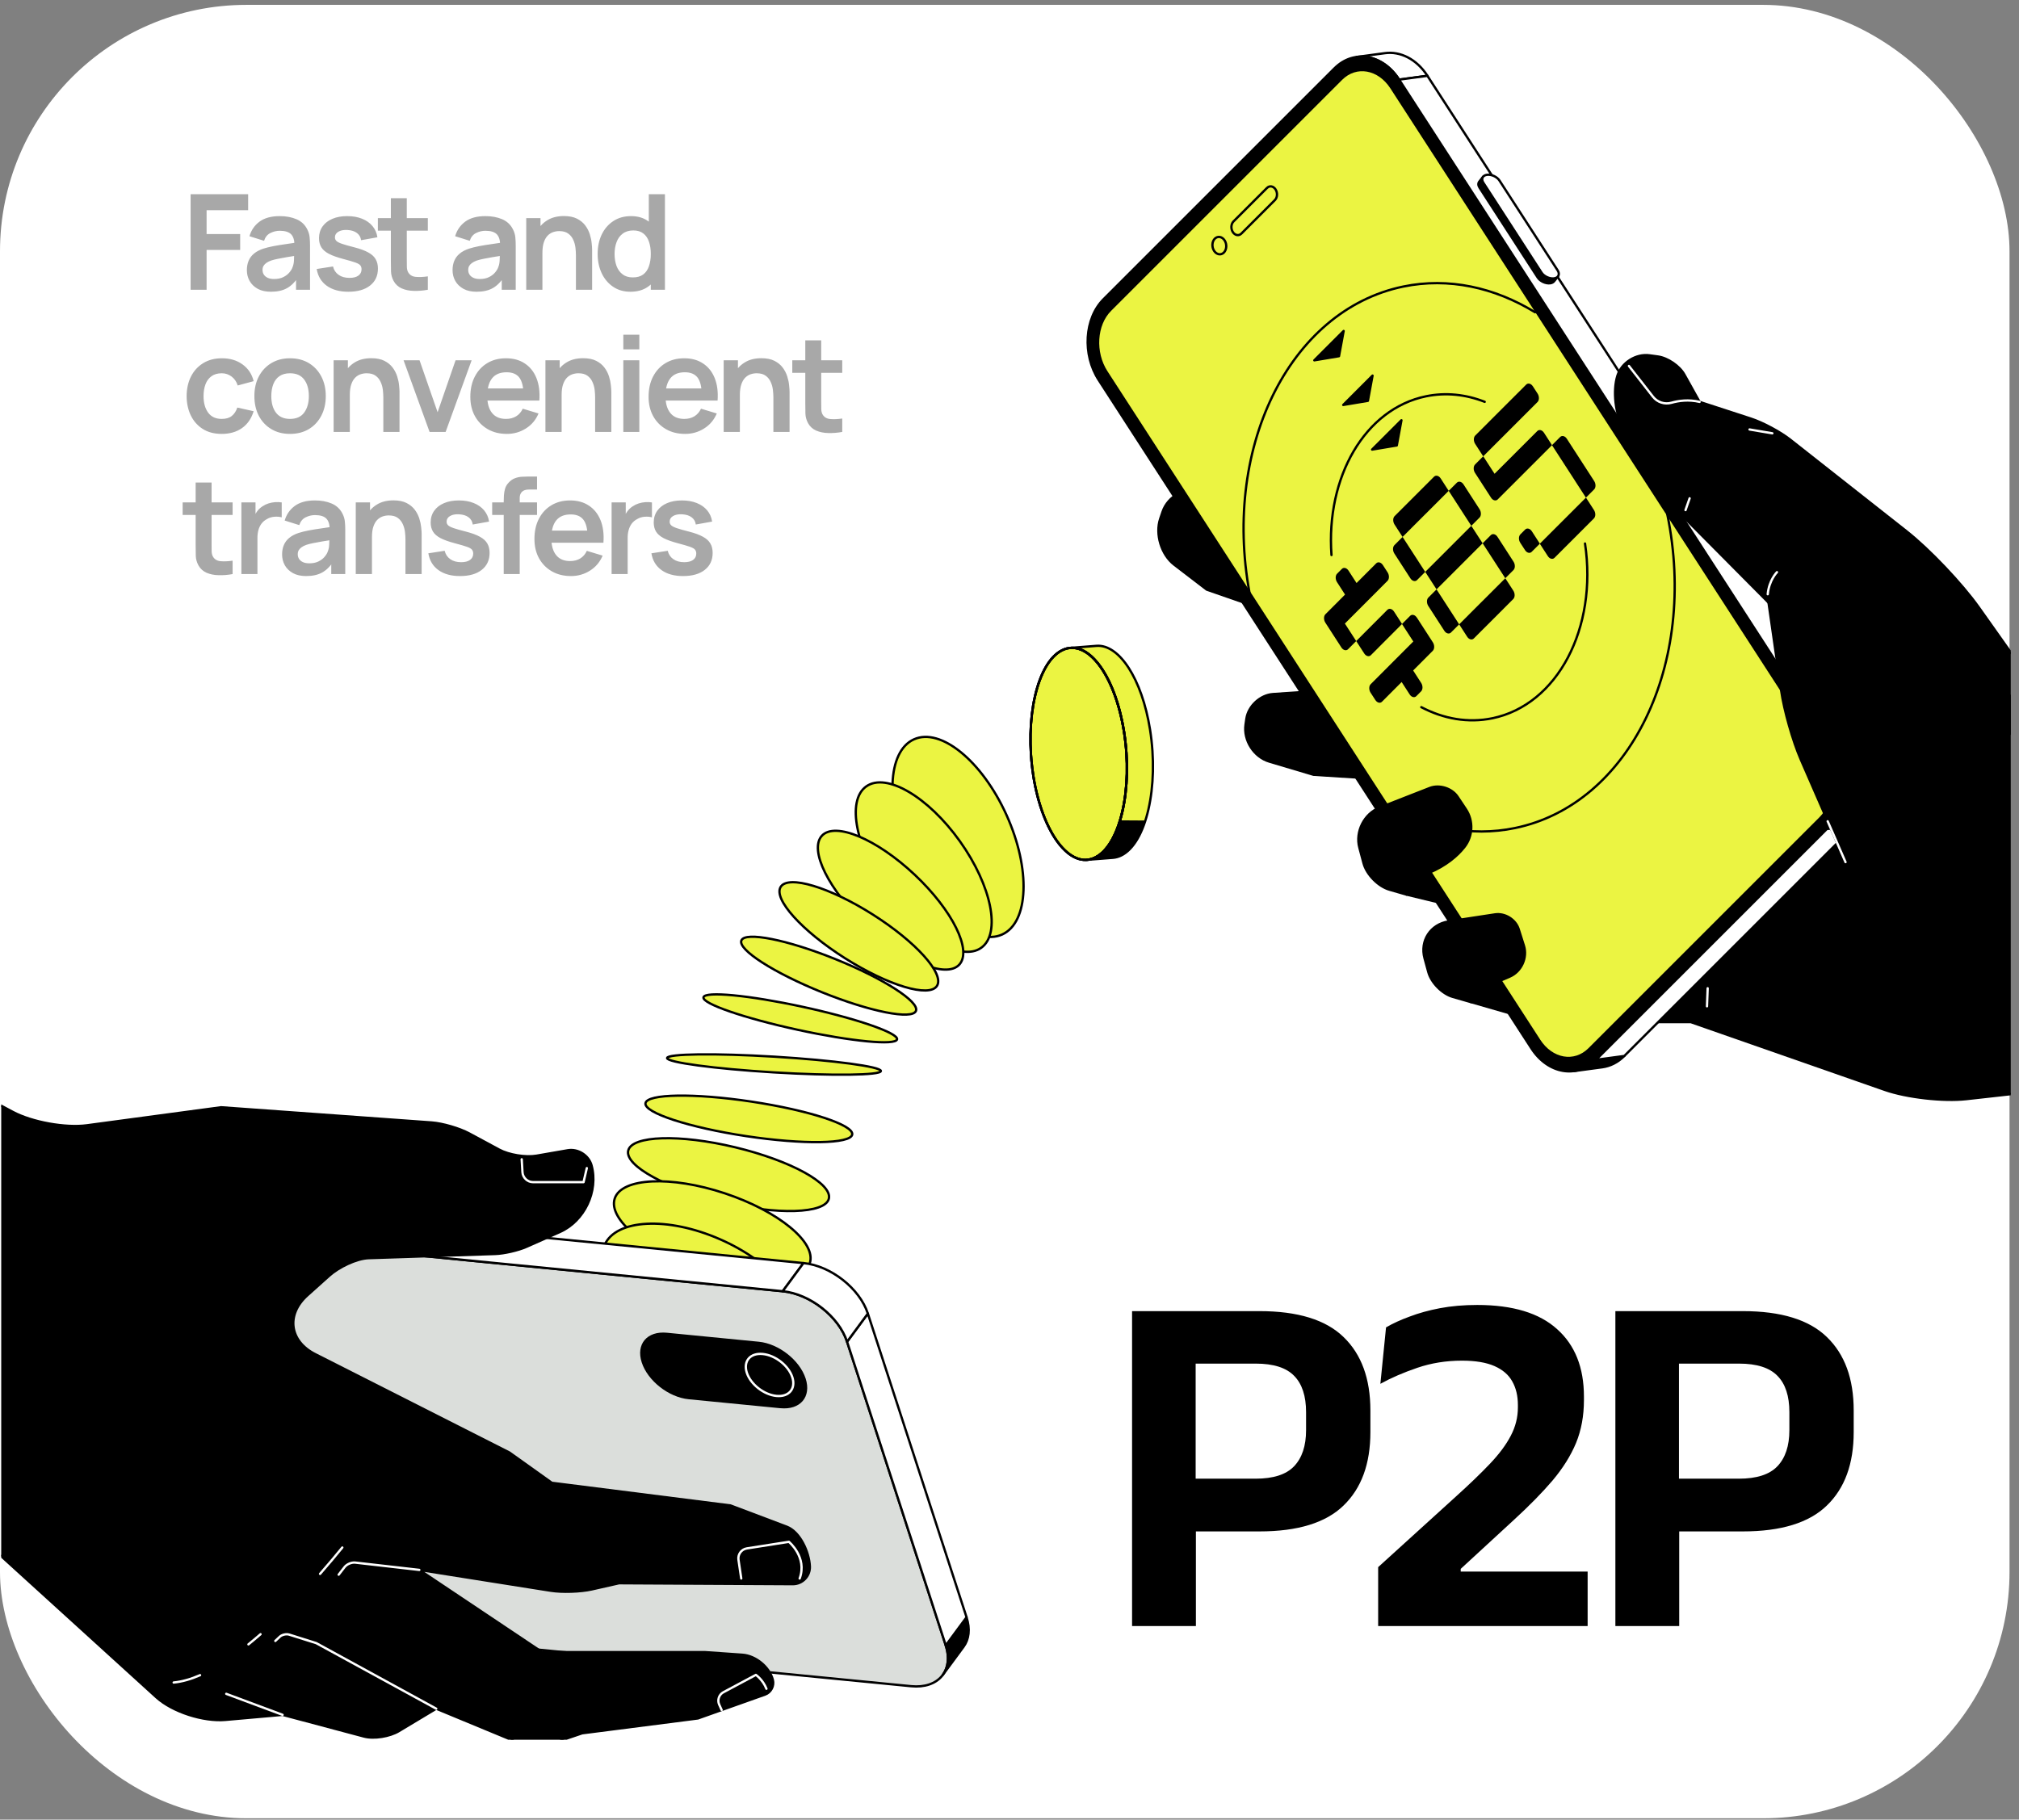 <svg width="213" height="192" viewBox="0 0 213 192" fill="none" xmlns="http://www.w3.org/2000/svg">
<rect x="0" y="0" width="213" height="192" fill="#808080" stroke="none"/>
<rect y="0.513" width="212" height="191.348" rx="26" fill="white"/>
<g clip-path="url(#clip0_717_19003)">
<path d="M112.928 68.363L115.675 68.148C118.058 67.961 120.471 71.602 121.327 76.986C122.287 83.028 120.925 88.973 118.285 90.267C117.997 90.408 117.707 90.489 117.415 90.511L114.668 90.725C114.958 90.703 115.25 90.623 115.538 90.482C118.178 89.187 119.54 83.243 118.58 77.201C117.724 71.819 115.311 68.178 112.928 68.363Z" fill="#EBF442"/>
<path d="M118.4 85.66L121.091 85.677C121.293 84.863 121.442 83.976 121.532 83.038L118.805 83.02C118.725 83.954 118.588 84.841 118.4 85.66Z" fill="#EBF442"/>
<path d="M109.019 81.885C108.058 75.846 109.421 69.901 112.06 68.607C114.7 67.313 117.62 71.161 118.58 77.201C119.54 83.243 118.178 89.188 115.538 90.482C112.899 91.776 109.979 87.927 109.016 81.885H109.019Z" fill="#EBF442" stroke="black" stroke-width="0.244" stroke-linecap="round" stroke-linejoin="round"/>
<path d="M109.019 81.885C108.058 75.846 109.421 69.901 112.06 68.607C114.7 67.313 117.62 71.161 118.58 77.201C119.54 83.243 118.178 89.188 115.538 90.482C112.899 91.776 109.979 87.927 109.016 81.885H109.019Z" stroke="black" stroke-width="0.244" stroke-linecap="round" stroke-linejoin="round"/>
<path d="M118.161 86.56C117.581 88.49 116.679 89.921 115.538 90.479C115.25 90.62 114.96 90.701 114.668 90.722L117.415 90.508C117.705 90.486 117.997 90.406 118.285 90.264C119.379 89.728 120.254 88.388 120.834 86.577L118.158 86.56H118.161Z" fill="black"/>
<path d="M109.019 81.885C108.058 75.846 109.421 69.901 112.06 68.607C114.7 67.313 117.62 71.161 118.58 77.201C119.54 83.243 118.178 89.188 115.538 90.482C112.899 91.776 109.979 87.927 109.016 81.885H109.019Z" stroke="black" stroke-width="0.244" stroke-linecap="round" stroke-linejoin="round"/>
<path d="M112.928 68.363L115.675 68.148C118.058 67.961 120.471 71.602 121.327 76.986C122.287 83.028 120.925 88.973 118.285 90.267C117.997 90.408 117.707 90.489 117.415 90.511L114.668 90.725C114.958 90.703 115.25 90.623 115.538 90.482C118.178 89.187 119.54 83.243 118.58 77.201C117.724 71.819 115.311 68.178 112.928 68.363Z" stroke="black" stroke-width="0.244" stroke-linecap="round" stroke-linejoin="round"/>
<path d="M136.527 120.408C137.653 120.674 137.814 121.454 136.888 122.144L129.588 127.574C127.431 129.178 126.727 128.566 128.023 126.209L130.811 121.142C131.37 120.128 132.747 119.516 133.873 119.782L136.527 120.406V120.408Z" stroke="white" stroke-width="0.244" stroke-linecap="round" stroke-linejoin="round"/>
<path d="M52.294 132.276L50.028 94.595C49.857 91.753 50.808 91.485 52.141 94.003L63.932 116.268C64.71 117.738 65.768 117.645 66.282 116.063L68.349 109.697C69.26 106.887 70.282 106.989 70.615 109.926L74.311 142.359L104.492 119.634C105.325 119.007 106.861 118.496 107.904 118.5L114.94 118.527C116.634 118.535 117.153 119.622 116.098 120.945L103.865 136.278C102.261 138.289 102.912 139.178 105.313 138.255L118.199 133.3C121.726 131.945 122.13 132.681 119.101 134.935L95.508 152.491C93.473 154.007 93.88 155.372 96.412 155.523L124.421 157.215C126.988 157.371 127.122 158.243 124.716 159.155L91.25 171.851L52.292 132.271L52.294 132.276Z" stroke="white" stroke-width="0.244" stroke-linecap="round" stroke-linejoin="round"/>
<path d="M105.721 98.607C108.547 97.331 108.754 91.686 106.185 85.999C103.616 80.312 99.243 76.736 96.418 78.013C93.593 79.289 93.385 84.934 95.954 90.621C98.523 96.308 102.896 99.884 105.721 98.607Z" fill="#EBF442" stroke="black" stroke-width="0.244" stroke-linecap="round" stroke-linejoin="round"/>
<path d="M103.517 100.008C105.627 98.505 104.621 93.475 101.271 88.773C97.921 84.072 93.495 81.478 91.385 82.981C89.276 84.484 90.282 89.514 93.632 94.216C96.983 98.918 101.408 101.511 103.517 100.008Z" fill="#EBF442" stroke="black" stroke-width="0.244" stroke-linecap="round" stroke-linejoin="round"/>
<path d="M101.192 101.794C102.592 100.306 100.487 96.051 96.49 92.291C92.492 88.531 88.117 86.689 86.717 88.177C85.317 89.665 87.422 93.92 91.419 97.681C95.417 101.441 99.792 103.283 101.192 101.794Z" fill="#EBF442" stroke="black" stroke-width="0.244" stroke-linecap="round" stroke-linejoin="round"/>
<path d="M98.85 104.024C99.657 102.749 96.621 99.377 92.069 96.492C87.516 93.608 83.17 92.302 82.363 93.577C81.555 94.852 84.591 98.223 89.144 101.108C93.697 103.993 98.042 105.298 98.85 104.024Z" fill="#EBF442" stroke="black" stroke-width="0.244" stroke-linecap="round" stroke-linejoin="round"/>
<path d="M96.63 106.667C97.019 105.701 93.213 103.254 88.128 101.201C83.043 99.149 78.604 98.268 78.214 99.234C77.824 100.2 81.63 102.647 86.716 104.7C91.801 106.752 96.24 107.633 96.63 106.667Z" fill="#EBF442" stroke="black" stroke-width="0.244" stroke-linecap="round" stroke-linejoin="round"/>
<path d="M94.638 109.668C94.783 108.998 90.33 107.463 84.69 106.239C79.051 105.014 74.362 104.564 74.216 105.234C74.071 105.904 78.525 107.439 84.164 108.663C89.803 109.888 94.493 110.337 94.638 109.668Z" fill="#EBF442" stroke="black" stroke-width="0.244" stroke-linecap="round" stroke-linejoin="round"/>
<path d="M92.933 113.011C92.961 112.555 87.934 111.877 81.705 111.498C75.476 111.12 70.404 111.183 70.376 111.64C70.349 112.096 75.376 112.774 81.605 113.153C87.834 113.531 92.906 113.468 92.933 113.011Z" fill="#EBF442" stroke="black" stroke-width="0.244" stroke-linecap="round" stroke-linejoin="round"/>
<path d="M89.908 119.705C90.06 118.699 85.3 117.146 79.277 116.238C73.255 115.329 68.249 115.408 68.097 116.414C67.945 117.421 72.705 118.973 78.728 119.882C84.751 120.79 89.756 120.711 89.908 119.705Z" fill="#EBF442" stroke="black" stroke-width="0.244" stroke-linecap="round" stroke-linejoin="round"/>
<path d="M87.442 126.48C87.824 124.885 83.395 122.457 77.551 121.056C71.706 119.655 66.658 119.812 66.276 121.406C65.894 123 70.322 125.429 76.167 126.83C82.011 128.231 87.059 128.074 87.442 126.48Z" fill="#EBF442" stroke="black" stroke-width="0.244" stroke-linecap="round" stroke-linejoin="round"/>
<path d="M85.431 133.292C86.158 131.103 82.141 127.799 76.458 125.913C70.775 124.027 65.58 124.273 64.853 126.463C64.126 128.653 68.144 131.957 73.826 133.843C79.509 135.728 84.705 135.482 85.431 133.292Z" fill="#EBF442" stroke="black" stroke-width="0.244" stroke-linecap="round" stroke-linejoin="round"/>
<path d="M83.74 140.094C84.941 137.34 81.446 133.157 75.933 130.751C70.419 128.344 64.976 128.626 63.774 131.379C62.572 134.133 66.067 138.316 71.581 140.722C77.094 143.129 82.538 142.847 83.74 140.094Z" fill="#EBF442" stroke="black" stroke-width="0.244" stroke-linecap="round" stroke-linejoin="round"/>
<path d="M82.191 146.958C84.039 143.736 81.251 138.666 75.962 135.632C70.674 132.599 64.889 132.751 63.041 135.973C61.193 139.194 63.982 144.265 69.27 147.298C74.558 150.332 80.344 150.179 82.191 146.958Z" fill="#EBF442" stroke="black" stroke-width="0.244" stroke-linecap="round" stroke-linejoin="round"/>
<path d="M80.483 153.916C83.221 150.462 81.475 144.52 76.585 140.644C71.694 136.768 65.51 136.425 62.773 139.879C60.035 143.333 61.781 149.275 66.672 153.151C71.562 157.028 77.746 157.37 80.483 153.916Z" fill="#EBF442" stroke="black" stroke-width="0.244" stroke-linecap="round" stroke-linejoin="round"/>
<path d="M14.81 165.287L17.002 162.316C17.648 164.303 19.924 166.089 22.081 166.301L19.89 169.272C17.735 169.06 15.456 167.274 14.81 165.287Z" fill="black"/>
<path d="M4.398 133.245L6.59 130.273L16.999 162.317L14.811 165.288L4.398 133.245Z" fill="black"/>
<path d="M4.632 130.919L6.823 127.948C6.396 128.526 6.287 129.34 6.589 130.271L4.398 133.242C4.096 132.309 4.205 131.497 4.632 130.919Z" fill="black"/>
<path d="M4.631 130.919L6.822 127.948C7.302 127.297 8.184 126.944 9.328 127.056L7.136 130.027C5.993 129.915 5.111 130.268 4.631 130.919Z" fill="white"/>
<path d="M3.391 130.005L5.582 127.034C6.225 126.161 7.405 125.691 8.933 125.84L6.742 128.811C5.214 128.662 4.034 129.132 3.391 130.005Z" fill="white" stroke="black" stroke-width="0.244" stroke-linecap="round" stroke-linejoin="round"/>
<path d="M100.413 172.846L98.222 175.817C97.742 176.468 96.859 176.821 95.719 176.709L97.91 173.738C99.05 173.85 99.933 173.496 100.413 172.846Z" fill="black"/>
<path d="M100.804 171.232C100.87 171.866 100.728 172.417 100.414 172.843L98.223 175.815C98.535 175.39 98.678 174.837 98.613 174.203C99.344 173.214 100.073 172.224 100.804 171.232Z" fill="white"/>
<path d="M100.646 170.518C100.727 170.764 100.778 171.003 100.802 171.232C100.071 172.221 99.342 173.211 98.611 174.203C98.587 173.974 98.535 173.735 98.455 173.489C99.113 172.597 99.988 171.41 100.646 170.518Z" fill="white"/>
<path d="M88.047 141.446L90.236 138.475L100.648 170.518L98.457 173.489L88.047 141.446Z" fill="white"/>
<path d="M7.137 130.027L9.325 127.059L85.16 134.492L82.969 137.463L7.137 130.027Z" fill="white"/>
<path d="M82.969 137.463L85.16 134.492C87.314 134.704 89.591 136.488 90.237 138.475L88.046 141.446C87.4 139.459 85.126 137.675 82.969 137.463Z" fill="white"/>
<path d="M99.777 173.618C100.64 176.275 98.997 178.205 96.116 177.922L20.284 170.486C17.401 170.203 14.354 167.812 13.492 165.156L3.079 133.113C2.217 130.458 3.859 128.528 6.743 128.811L82.575 136.247C85.455 136.53 88.502 138.921 89.365 141.575L99.777 173.618Z" fill="#DBDEDB" stroke="black" stroke-width="0.244" stroke-linecap="round" stroke-linejoin="round"/>
<path d="M101.654 173.759L99.463 176.73C100.033 175.958 100.182 174.868 99.775 173.62L101.966 170.649C102.373 171.897 102.224 172.987 101.654 173.759Z" fill="black" stroke="black" stroke-width="0.244" stroke-linecap="round" stroke-linejoin="round"/>
<path d="M89.365 141.575L91.556 138.604L101.969 170.647L99.777 173.618L89.365 141.575Z" fill="white" stroke="black" stroke-width="0.244" stroke-linecap="round" stroke-linejoin="round"/>
<path d="M6.742 128.81L8.931 125.842L84.765 133.276L82.574 136.247L6.742 128.81Z" fill="white" stroke="black" stroke-width="0.244" stroke-linecap="round" stroke-linejoin="round"/>
<path d="M82.574 136.246L84.765 133.275C87.646 133.558 90.693 135.949 91.556 138.603L89.365 141.574C88.502 138.92 85.455 136.529 82.574 136.246Z" fill="white" stroke="black" stroke-width="0.244" stroke-linecap="round" stroke-linejoin="round"/>
<path d="M82.33 148.589C84.428 148.794 85.622 147.393 84.994 145.455C84.365 143.517 82.149 141.78 80.051 141.575L70.37 140.627C68.266 140.42 67.072 141.823 67.701 143.761C68.33 145.699 70.545 147.437 72.649 147.644L82.33 148.592V148.589Z" fill="black"/>
<path d="M83.587 145.316C83.984 146.537 83.231 147.422 81.907 147.293C80.582 147.163 79.185 146.067 78.788 144.846C78.39 143.625 79.144 142.74 80.469 142.869C81.793 142.998 83.189 144.095 83.587 145.316Z" stroke="white" stroke-width="0.244" stroke-linecap="round" stroke-linejoin="round"/>
<path d="M-4.555 114.159C-4.555 114.159 -1.966 122.324 -8.693 135.237C-14.633 146.639 -18.194 151.255 -22.871 153.388L-3.582 160.831L16.496 179.094C18.202 180.646 21.473 181.68 23.772 181.478L29.811 180.944L38.395 183.232C39.463 183.518 41.123 183.235 42.071 182.667L46.022 180.295L54.54 183.822C55.561 184.244 57.25 184.3 58.298 183.947L61.421 182.889L73.632 181.322L80.717 178.804C81.338 178.584 81.704 177.883 81.533 177.246C81.168 175.891 79.725 174.702 78.323 174.604L74.39 174.329H57.204L44.235 165.652L58.12 167.851C59.31 168.038 61.243 167.975 62.417 167.712L65.308 167.058L83.634 167.156C84.658 167.161 85.479 166.31 85.438 165.287C85.377 163.778 84.409 161.626 82.998 161.092L77.063 158.85L58.223 156.463L53.743 153.266L33.25 142.883C30.533 141.506 30.162 138.713 32.431 136.677L34.735 134.611C35.717 133.728 37.589 132.8 38.907 132.756L52.242 132.317C53.185 132.285 54.664 131.947 55.53 131.564L59.081 129.989C61.657 128.846 63.156 125.688 62.408 122.968C62.115 121.903 60.984 121.186 59.895 121.374L56.602 121.946C55.459 122.144 53.687 121.856 52.666 121.305L49.495 119.594C48.474 119.044 46.69 118.524 45.532 118.439L23.323 116.835L9.189 118.736C6.903 119.044 3.371 118.405 1.336 117.315L-4.56 114.162L-4.555 114.159Z" fill="black" stroke="black" stroke-width="0.244" stroke-linecap="round" stroke-linejoin="round"/>
<path d="M76.132 180.434L75.869 179.849C75.659 179.384 75.857 178.806 76.308 178.565L79.744 176.729C79.744 176.729 80.485 177.239 80.858 178.192" stroke="white" stroke-width="0.244" stroke-linecap="round" stroke-linejoin="round"/>
<path d="M44.237 165.652L37.471 164.88C37.09 164.836 36.588 165.048 36.354 165.35L35.73 166.154" stroke="white" stroke-width="0.244" stroke-linecap="round" stroke-linejoin="round"/>
<path d="M33.766 166.071C34.653 165.058 35.447 164.107 36.113 163.288" stroke="white" stroke-width="0.244" stroke-linecap="round" stroke-linejoin="round"/>
<path d="M26.209 173.508C26.638 173.162 27.064 172.804 27.486 172.436" stroke="white" stroke-width="0.244" stroke-linecap="round" stroke-linejoin="round"/>
<path d="M18.322 177.534C19.212 177.449 20.148 177.176 21.108 176.759" stroke="white" stroke-width="0.244" stroke-linecap="round" stroke-linejoin="round"/>
<path d="M46.021 180.296L33.361 173.376L30.51 172.479C30.198 172.382 29.749 172.484 29.51 172.708L29.045 173.147" stroke="white" stroke-width="0.244" stroke-linecap="round" stroke-linejoin="round"/>
<path d="M23.869 178.729L29.811 180.944" stroke="white" stroke-width="0.244" stroke-linecap="round" stroke-linejoin="round"/>
<path d="M78.2 166.557L77.907 164.58C77.825 164.012 78.219 163.474 78.787 163.384L83.226 162.687C83.226 162.687 85.19 164.307 84.362 166.557" stroke="white" stroke-width="0.244" stroke-linecap="round" stroke-linejoin="round"/>
<path d="M55.039 122.324L55.12 123.692C55.154 124.264 55.651 124.735 56.226 124.735H61.564L61.907 123.255" stroke="white" stroke-width="0.244" stroke-linecap="round" stroke-linejoin="round"/>
<path d="M216.093 74.444L219.802 79.682C221.935 82.692 226.461 86.323 229.863 87.749L237.529 90.964C237.529 90.964 232.837 91.637 230.568 96.987C228.299 102.337 223.193 114.574 225.949 120.977L218.142 116.47C216.792 115.691 214.418 115.193 212.868 115.369L207.44 115.976C205.02 116.246 201.157 115.81 198.856 115.006L178.371 107.847H162.489L155.192 105.739L156.732 96.419L148.384 94.393L150.329 84.993L154.585 84.344V82.765L138.577 81.751L133.902 80.359C132.284 79.877 131.158 78.115 131.404 76.443L131.491 75.838C131.689 74.498 132.954 73.328 134.304 73.235L143.683 72.592L157.38 73.888V72.672L127.311 62.216L123.872 59.579C122.51 58.533 121.849 56.347 122.403 54.724L122.654 53.988C123.209 52.362 125.03 51.355 126.702 51.753L186.316 65.865" fill="black"/>
<path d="M216.093 74.444L219.802 79.682C221.935 82.692 226.461 86.323 229.863 87.749L237.529 90.964C237.529 90.964 232.837 91.637 230.568 96.987C228.299 102.337 223.193 114.574 225.949 120.977L218.142 116.47C216.792 115.691 214.418 115.193 212.868 115.369L207.44 115.976C205.02 116.246 201.157 115.81 198.856 115.006L178.371 107.847H162.489L155.192 105.739L156.732 96.419L148.384 94.393L150.329 84.993L154.585 84.344V82.765L138.577 81.751L133.902 80.359C132.284 79.877 131.158 78.115 131.404 76.443L131.491 75.838C131.689 74.498 132.954 73.328 134.304 73.235L143.683 72.592L157.38 73.888V72.672L127.311 62.216L123.872 59.579C122.51 58.533 121.849 56.347 122.403 54.724L122.654 53.988C123.209 52.362 125.03 51.355 126.702 51.753L186.316 65.865" stroke="black" stroke-width="0.244" stroke-linecap="round" stroke-linejoin="round"/>
<path d="M180.084 106.182L180.155 104.278" stroke="white" stroke-width="0.244" stroke-linecap="round" stroke-linejoin="round"/>
<path d="M143.117 6.011L146.103 5.609C147.721 5.389 149.444 6.225 150.59 7.997L147.604 8.399C146.459 6.627 144.736 5.791 143.117 6.011Z" fill="white" stroke="black" stroke-width="0.244" stroke-linecap="round" stroke-linejoin="round"/>
<path d="M168.83 111.085L165.844 111.488C164.633 111.651 163.346 111.027 162.49 109.701L165.476 109.299C166.334 110.622 167.621 111.249 168.83 111.085Z" fill="black" stroke="black" stroke-width="0.244" stroke-linecap="round" stroke-linejoin="round"/>
<path d="M170.565 110.198C170.053 110.71 169.451 111.003 168.829 111.085L165.844 111.488C166.465 111.405 167.067 111.112 167.579 110.6C168.474 110.479 169.668 110.318 170.565 110.198Z" fill="white" stroke="black" stroke-width="0.244" stroke-linecap="round" stroke-linejoin="round"/>
<path d="M140.796 7.2C142.814 5.182 145.87 5.718 147.606 8.401L193.261 78.932C194.997 81.613 194.765 85.437 192.744 87.455L168.374 111.826C166.356 113.844 163.299 113.308 161.564 110.627L115.908 40.096C114.173 37.415 114.405 33.591 116.423 31.57L140.793 7.2H140.796Z" fill="black" stroke="black" stroke-width="0.244" stroke-linecap="round" stroke-linejoin="round"/>
<path d="M141.59 8.428C143.099 6.919 145.383 7.322 146.682 9.325L192.338 79.856C193.634 81.859 193.461 84.721 191.952 86.229L167.582 110.6C166.073 112.109 163.789 111.706 162.49 109.703L116.835 39.172C115.538 37.169 115.711 34.307 117.22 32.799L141.59 8.428Z" fill="#EBF442"/>
<path d="M128.163 25.183C128.468 24.878 128.928 24.959 129.192 25.363C129.455 25.768 129.418 26.345 129.114 26.65C128.809 26.955 128.348 26.874 128.085 26.467C127.822 26.063 127.856 25.485 128.163 25.18V25.183Z" stroke="black" stroke-width="0.244" stroke-linecap="round" stroke-linejoin="round"/>
<path d="M133.671 19.828C133.939 19.559 134.339 19.63 134.568 19.986C134.797 20.342 134.767 20.842 134.499 21.11L130.963 24.646C130.695 24.914 130.293 24.844 130.063 24.49C129.834 24.137 129.866 23.632 130.132 23.364L133.668 19.828H133.671Z" stroke="black" stroke-width="0.244" stroke-linecap="round" stroke-linejoin="round"/>
<path d="M169.035 112.614L166.049 113.016C166.88 112.904 167.687 112.514 168.372 111.827L171.357 111.425C170.672 112.11 169.866 112.502 169.035 112.614Z" fill="black" stroke="black" stroke-width="0.244" stroke-linecap="round" stroke-linejoin="round"/>
<path d="M192.746 87.454L195.731 87.052L171.358 111.425L168.375 111.827L192.746 87.454Z" fill="white" stroke="black" stroke-width="0.244" stroke-linecap="round" stroke-linejoin="round"/>
<path d="M147.605 8.402L150.589 8L196.244 78.528L193.261 78.933L147.605 8.402Z" fill="white" stroke="black" stroke-width="0.244" stroke-linecap="round" stroke-linejoin="round"/>
<path d="M164.362 29.167L163.818 28.707L163.75 28.775L157.788 19.564C157.584 19.25 157.169 19.016 156.772 18.962L156.463 18.65L156.058 19.165C155.931 19.328 155.929 19.557 156.082 19.794L162.224 29.282C162.48 29.679 163.075 29.952 163.543 29.889C163.731 29.864 163.867 29.786 163.952 29.679H163.955L164.359 29.167H164.362Z" fill="black" stroke="black" stroke-width="0.244" stroke-linecap="round" stroke-linejoin="round"/>
<path d="M156.487 19.28C156.232 18.882 156.405 18.507 156.873 18.444C157.341 18.38 157.935 18.653 158.191 19.051L164.333 28.539C164.589 28.936 164.416 29.312 163.948 29.375C163.48 29.438 162.885 29.165 162.629 28.768L156.487 19.28Z" fill="white" stroke="black" stroke-width="0.244" stroke-linecap="round" stroke-linejoin="round"/>
<path d="M193.261 78.932L196.247 78.53C197.982 81.211 197.75 85.035 195.73 87.053L192.744 87.456C194.762 85.438 194.994 81.614 193.261 78.932Z" fill="white" stroke="black" stroke-width="0.244" stroke-linecap="round" stroke-linejoin="round"/>
<path d="M167.216 57.35C168.547 66.258 164.333 74.369 157.438 75.79C154.881 76.317 152.3 75.854 149.945 74.618" stroke="black" stroke-width="0.244" stroke-linecap="round" stroke-linejoin="round"/>
<path d="M140.469 58.566C139.874 50.345 143.979 43.147 150.435 41.817C152.531 41.385 154.645 41.619 156.633 42.399" stroke="black" stroke-width="0.244" stroke-linecap="round" stroke-linejoin="round"/>
<path d="M155.619 49.009C155.424 49.204 155.421 49.604 155.611 49.898L156.457 51.207L157.303 52.516C157.493 52.811 157.81 52.894 158.005 52.699L158.868 51.836L160.084 50.62L161.3 49.404L162.516 48.188L163.733 46.971L162.887 45.663C162.697 45.368 162.38 45.285 162.185 45.48L161.322 46.343L160.106 47.559L158.89 48.775L157.673 49.991L156.479 48.146L155.616 49.009H155.619Z" fill="black"/>
<path d="M160.394 56.387C160.199 56.582 160.197 56.982 160.387 57.277L160.887 58.047C161.077 58.342 161.393 58.425 161.588 58.23L162.451 57.367L161.606 56.058C161.415 55.763 161.099 55.68 160.904 55.875L160.397 56.382L160.394 56.387Z" fill="black"/>
<path d="M166.117 50.664L167.311 52.509L168.174 51.647C168.369 51.452 168.371 51.052 168.181 50.757L167.335 49.448L166.141 47.603L165.295 46.294C165.105 45.999 164.788 45.916 164.593 46.111L163.73 46.974L164.925 48.819L166.119 50.664H166.117Z" fill="black"/>
<path d="M158.91 45.716L160.126 44.5L161.342 43.284L162.205 42.421C162.4 42.226 162.402 41.826 162.212 41.531L161.713 40.761C161.522 40.466 161.206 40.383 161.011 40.578L160.148 41.441L158.932 42.657L157.715 43.874L156.499 45.09L155.636 45.953C155.441 46.148 155.439 46.547 155.629 46.842L156.475 48.151L157.691 46.935L158.907 45.719L158.91 45.716Z" fill="black"/>
<path d="M164.88 54.938L163.663 56.154L162.447 57.371L163.293 58.68C163.483 58.974 163.8 59.057 163.995 58.862L164.858 57.999L166.074 56.783L167.29 55.567L168.153 54.704C168.348 54.509 168.35 54.11 168.16 53.815L167.315 52.506L166.098 53.722L164.882 54.938H164.88Z" fill="black"/>
<path d="M147.972 56.655L147.109 57.518C146.914 57.713 146.912 58.113 147.102 58.408L147.947 59.717L148.793 61.025C148.983 61.32 149.3 61.403 149.495 61.208L150.358 60.345L149.164 58.5L147.969 56.655H147.972Z" fill="black"/>
<path d="M152.789 57.913L151.573 59.13L150.359 60.343L151.551 62.188L152.767 60.972L153.984 59.758L155.197 58.542L156.414 57.326L155.219 55.483L154.003 56.697L152.789 57.913Z" fill="black"/>
<path d="M151.552 62.188L150.689 63.051C150.494 63.246 150.492 63.646 150.682 63.941L151.528 65.25L152.373 66.559C152.563 66.853 152.88 66.936 153.075 66.741L153.938 65.879L152.744 64.034L151.549 62.188H151.552Z" fill="black"/>
<path d="M154.026 53.638L155.22 55.483L156.083 54.62C156.278 54.425 156.28 54.025 156.09 53.73L155.244 52.422L154.399 51.113C154.209 50.818 153.892 50.735 153.697 50.93L152.834 51.793L154.028 53.638H154.026Z" fill="black"/>
<path d="M158.802 61.016L159.665 60.153C159.86 59.958 159.862 59.559 159.672 59.264L158.827 57.955L157.981 56.646C157.791 56.351 157.474 56.268 157.279 56.463L156.416 57.326L157.61 59.171L158.805 61.016H158.802Z" fill="black"/>
<path d="M156.37 63.446L155.154 64.662L153.938 65.879L154.783 67.187C154.973 67.482 155.29 67.565 155.485 67.37L156.348 66.507L157.564 65.291L158.78 64.075L159.643 63.212C159.838 63.017 159.841 62.617 159.651 62.322L158.805 61.014L157.589 62.23L156.372 63.446H156.37Z" fill="black"/>
<path d="M150.402 54.223L151.618 53.007L152.834 51.791L151.989 50.482C151.798 50.187 151.482 50.104 151.287 50.299L150.424 51.162L149.208 52.378L147.991 53.594L147.129 54.457C146.934 54.652 146.931 55.052 147.121 55.347L147.967 56.656L149.183 55.439L150.399 54.223H150.402Z" fill="black"/>
<path d="M139.825 64.817L140.686 63.955L141.899 62.738L141.054 61.429C140.863 61.135 140.866 60.732 141.058 60.537L141.565 60.028C141.76 59.833 142.075 59.916 142.267 60.211L143.113 61.52L144.327 60.303L145.187 59.441C145.382 59.246 145.697 59.328 145.889 59.623L146.389 60.394C146.579 60.688 146.576 61.091 146.384 61.286L145.524 62.148L144.31 63.365L143.096 64.581L141.882 65.797L143.077 67.642L142.216 68.505C142.021 68.7 141.707 68.617 141.514 68.322L140.668 67.013L139.823 65.704C139.633 65.41 139.635 65.007 139.828 64.812L139.825 64.817Z" fill="black"/>
<path d="M145.504 65.21L146.364 64.347C146.559 64.152 146.873 64.235 147.066 64.53L147.912 65.838L146.698 67.055L145.484 68.271L144.624 69.134C144.429 69.329 144.114 69.246 143.922 68.951L143.076 67.642L144.29 66.426L145.504 65.21Z" fill="black"/>
<path d="M149.471 65.159L150.317 66.467L151.163 67.776C151.353 68.071 151.35 68.473 151.158 68.668L150.297 69.531L149.084 70.747L149.929 72.056C150.12 72.351 150.117 72.753 149.925 72.948L149.418 73.458C149.223 73.653 148.908 73.57 148.716 73.275L147.87 71.966L146.656 73.182L145.796 74.045C145.601 74.24 145.286 74.157 145.094 73.862L144.594 73.092C144.404 72.797 144.407 72.395 144.599 72.2L145.459 71.337L146.673 70.121L147.887 68.905L149.101 67.689L147.906 65.844L148.767 64.981C148.962 64.786 149.276 64.868 149.469 65.163L149.471 65.159Z" fill="black"/>
<path d="M131.974 63.331C128.723 47.552 135.92 32.735 148.048 30.235C152.823 29.25 157.651 30.323 161.948 32.947" stroke="black" stroke-width="0.244" stroke-linecap="round" stroke-linejoin="round"/>
<path d="M175.897 54.278C179.148 70.057 171.951 84.874 159.823 87.374C155.143 88.34 150.415 87.331 146.184 84.82" stroke="black" stroke-width="0.244" stroke-linecap="round" stroke-linejoin="round"/>
<path d="M138.658 38.019L141.751 34.924L141.261 37.583L138.658 38.019Z" fill="black" stroke="black" stroke-width="0.244" stroke-linecap="round" stroke-linejoin="round"/>
<path d="M141.707 42.728L144.8 39.633L144.31 42.292L141.707 42.728Z" fill="black" stroke="black" stroke-width="0.244" stroke-linecap="round" stroke-linejoin="round"/>
<path d="M144.754 47.437L147.849 44.342L147.357 47.001L144.754 47.437Z" fill="black" stroke="black" stroke-width="0.244" stroke-linecap="round" stroke-linejoin="round"/>
<path d="M148.383 94.395L146.584 93.876C145.4 93.535 144.171 92.282 143.852 91.093L143.411 89.445C142.958 87.756 143.92 85.85 145.551 85.214L150.837 83.147C151.849 82.752 153.17 83.169 153.772 84.073L154.647 85.387C155.466 86.62 155.398 88.241 154.474 89.399C153.743 90.315 152.585 91.322 150.762 92.099L148.386 94.395H148.383Z" fill="black" stroke="black" stroke-width="0.244" stroke-linecap="round" stroke-linejoin="round"/>
<path d="M155.191 105.743L153.253 105.185C152.146 104.866 150.991 103.694 150.687 102.582L150.287 101.12C149.78 99.27 150.916 97.522 152.812 97.232L157.721 96.484C158.771 96.323 159.895 97.023 160.216 98.037L160.77 99.787C161.169 101.051 160.502 102.516 159.285 103.043L156.936 104.059L155.191 105.746V105.743Z" fill="black" stroke="black" stroke-width="0.244" stroke-linecap="round" stroke-linejoin="round"/>
<path d="M194.699 90.967L189.976 80.14C189.137 78.22 188.206 74.949 187.909 72.872L186.573 63.581L177.382 54.32C176.349 53.279 174.899 51.395 174.158 50.13L171.262 45.192C170.414 43.744 170.129 41.248 170.631 39.647C171.065 38.265 172.593 37.295 174.026 37.495L174.913 37.617C175.942 37.761 177.194 38.618 177.699 39.525L179.305 42.406L184.726 44.173C185.969 44.578 187.824 45.57 188.85 46.379L201.114 56.04C203.542 57.951 206.986 61.578 208.772 64.1L216.099 74.447" fill="black"/>
<path d="M194.699 90.967L189.976 80.14C189.137 78.22 188.206 74.949 187.909 72.872L186.573 63.581L177.382 54.32C176.349 53.279 174.899 51.395 174.158 50.13L171.262 45.192C170.414 43.744 170.129 41.248 170.631 39.647C171.065 38.265 172.593 37.295 174.026 37.495L174.913 37.617C175.942 37.761 177.194 38.618 177.699 39.525L179.305 42.406L184.726 44.173C185.969 44.578 187.824 45.57 188.85 46.379L201.114 56.04C203.542 57.951 206.986 61.578 208.772 64.1L216.099 74.447" stroke="black" stroke-width="0.244" stroke-linecap="round" stroke-linejoin="round"/>
<path d="M194.698 90.967L192.816 86.658" stroke="white" stroke-width="0.244" stroke-linecap="round" stroke-linejoin="round"/>
<path d="M186.492 62.702C186.626 61.21 187.467 60.374 187.467 60.374" stroke="white" stroke-width="0.244" stroke-linecap="round" stroke-linejoin="round"/>
<path d="M171.85 38.616L174.382 41.858C174.843 42.448 175.618 42.701 176.339 42.496C177.085 42.284 178.138 42.131 179.303 42.406" stroke="white" stroke-width="0.244" stroke-linecap="round" stroke-linejoin="round"/>
<path d="M184.572 45.316L186.978 45.721" stroke="white" stroke-width="0.244" stroke-linecap="round" stroke-linejoin="round"/>
<path d="M177.818 53.824L178.252 52.581" stroke="white" stroke-width="0.244" stroke-linecap="round" stroke-linejoin="round"/>
</g>
<path d="M123.981 161.59V156.026H132.457C134.329 156.026 135.681 155.593 136.513 154.726C137.362 153.842 137.787 152.568 137.787 150.904V149.006C137.787 147.308 137.371 146.034 136.539 145.184C135.707 144.318 134.355 143.884 132.483 143.884H123.981V138.346H132.873C136.912 138.346 139.867 139.256 141.739 141.076C143.628 142.896 144.573 145.479 144.573 148.824V151.112C144.573 154.458 143.628 157.04 141.739 158.86C139.867 160.68 136.912 161.59 132.873 161.59H123.981ZM119.431 171.574V138.346H126.139V157.612L126.165 160.706V171.574H119.431ZM145.392 171.574V165.36L153.608 157.898C155.046 156.598 156.242 155.446 157.196 154.44C158.166 153.418 158.894 152.438 159.38 151.502C159.882 150.549 160.134 149.552 160.134 148.512V148.252C160.134 147.282 159.934 146.45 159.536 145.756C159.154 145.063 158.53 144.526 157.664 144.144C156.797 143.763 155.653 143.572 154.232 143.572C152.568 143.572 150.999 143.824 149.526 144.326C148.052 144.829 146.752 145.392 145.626 146.016L146.224 140.062C146.934 139.646 147.766 139.265 148.72 138.918C149.673 138.554 150.739 138.26 151.918 138.034C153.114 137.809 154.422 137.696 155.844 137.696C159.588 137.696 162.396 138.546 164.268 140.244C166.157 141.926 167.102 144.3 167.102 147.368V147.732C167.102 149.396 166.824 150.904 166.27 152.256C165.715 153.591 164.892 154.908 163.8 156.208C162.708 157.491 161.338 158.886 159.692 160.394L154.102 165.542V166.894L151.216 165.828H167.492V171.574H145.392ZM174.969 161.59V156.026H183.445C185.317 156.026 186.669 155.593 187.501 154.726C188.351 153.842 188.775 152.568 188.775 150.904V149.006C188.775 147.308 188.359 146.034 187.527 145.184C186.695 144.318 185.343 143.884 183.471 143.884H174.969V138.346H183.861C187.9 138.346 190.855 139.256 192.727 141.076C194.617 142.896 195.561 145.479 195.561 148.824V151.112C195.561 154.458 194.617 157.04 192.727 158.86C190.855 160.68 187.9 161.59 183.861 161.59H174.969ZM170.419 171.574V138.346H177.127V157.612L177.153 160.706V171.574H170.419Z" fill="black"/>
<path d="M20.109 30.574V20.494H26.178V22.181H21.796V24.694H25.338V26.374H21.796V30.574H20.109ZM28.578 30.784C28.032 30.784 27.57 30.682 27.192 30.476C26.814 30.266 26.527 29.989 26.331 29.643C26.139 29.298 26.044 28.918 26.044 28.502C26.044 28.138 26.104 27.812 26.226 27.522C26.347 27.228 26.534 26.976 26.786 26.766C27.038 26.552 27.364 26.377 27.766 26.241C28.069 26.143 28.424 26.055 28.83 25.975C29.24 25.896 29.684 25.824 30.16 25.758C30.64 25.688 31.142 25.614 31.665 25.534L31.063 25.877C31.067 25.355 30.951 24.97 30.713 24.722C30.475 24.475 30.073 24.351 29.509 24.351C29.168 24.351 28.839 24.431 28.522 24.589C28.204 24.748 27.983 25.021 27.857 25.408L26.317 24.925C26.503 24.286 26.858 23.773 27.381 23.385C27.908 22.998 28.617 22.804 29.509 22.804C30.181 22.804 30.771 22.914 31.28 23.133C31.793 23.353 32.173 23.712 32.421 24.211C32.556 24.477 32.638 24.75 32.666 25.03C32.694 25.306 32.708 25.607 32.708 25.933V30.574H31.231V28.936L31.476 29.202C31.135 29.748 30.736 30.15 30.279 30.406C29.826 30.658 29.259 30.784 28.578 30.784ZM28.914 29.44C29.296 29.44 29.623 29.373 29.894 29.237C30.164 29.102 30.379 28.936 30.538 28.74C30.701 28.544 30.811 28.36 30.867 28.187C30.955 27.973 31.004 27.728 31.014 27.452C31.028 27.172 31.035 26.946 31.035 26.773L31.553 26.927C31.044 27.007 30.608 27.077 30.244 27.137C29.88 27.198 29.567 27.256 29.306 27.312C29.044 27.364 28.813 27.422 28.613 27.487C28.417 27.557 28.251 27.639 28.116 27.732C27.98 27.826 27.875 27.933 27.801 28.054C27.731 28.176 27.696 28.318 27.696 28.481C27.696 28.668 27.742 28.834 27.836 28.978C27.929 29.118 28.064 29.23 28.242 29.314C28.424 29.398 28.648 29.44 28.914 29.44ZM36.749 30.784C35.816 30.784 35.057 30.574 34.474 30.154C33.891 29.734 33.536 29.144 33.41 28.383L35.132 28.117C35.221 28.491 35.417 28.785 35.72 28.999C36.023 29.214 36.406 29.321 36.868 29.321C37.274 29.321 37.587 29.242 37.806 29.083C38.03 28.92 38.142 28.698 38.142 28.418C38.142 28.246 38.1 28.108 38.016 28.005C37.937 27.898 37.759 27.795 37.484 27.697C37.209 27.599 36.786 27.476 36.217 27.326C35.582 27.158 35.078 26.979 34.705 26.787C34.332 26.591 34.063 26.36 33.9 26.094C33.737 25.828 33.655 25.506 33.655 25.128C33.655 24.657 33.779 24.246 34.026 23.896C34.273 23.546 34.619 23.278 35.062 23.091C35.505 22.9 36.028 22.804 36.63 22.804C37.218 22.804 37.738 22.895 38.191 23.077C38.648 23.259 39.017 23.518 39.297 23.854C39.577 24.19 39.75 24.585 39.815 25.037L38.093 25.345C38.051 25.023 37.904 24.769 37.652 24.582C37.405 24.396 37.073 24.291 36.658 24.267C36.261 24.244 35.942 24.305 35.699 24.449C35.456 24.589 35.335 24.788 35.335 25.044C35.335 25.189 35.384 25.313 35.482 25.415C35.58 25.518 35.776 25.621 36.07 25.723C36.369 25.826 36.812 25.952 37.4 26.101C38.002 26.255 38.483 26.433 38.842 26.633C39.206 26.829 39.467 27.065 39.626 27.34C39.789 27.616 39.871 27.949 39.871 28.341C39.871 29.102 39.593 29.699 39.038 30.133C38.487 30.567 37.724 30.784 36.749 30.784ZM45.135 30.574C44.636 30.668 44.146 30.707 43.665 30.693C43.189 30.684 42.762 30.598 42.384 30.434C42.006 30.266 41.719 30.003 41.523 29.643C41.351 29.317 41.26 28.983 41.25 28.642C41.241 28.302 41.236 27.917 41.236 27.487V20.914H42.916V27.389C42.916 27.693 42.919 27.959 42.923 28.187C42.933 28.416 42.982 28.603 43.07 28.747C43.238 29.027 43.507 29.184 43.875 29.216C44.244 29.249 44.664 29.23 45.135 29.16V30.574ZM39.864 24.337V23.014H45.135V24.337H39.864ZM50.278 30.784C49.732 30.784 49.27 30.682 48.892 30.476C48.514 30.266 48.227 29.989 48.031 29.643C47.839 29.298 47.744 28.918 47.744 28.502C47.744 28.138 47.804 27.812 47.926 27.522C48.047 27.228 48.234 26.976 48.486 26.766C48.738 26.552 49.064 26.377 49.466 26.241C49.769 26.143 50.124 26.055 50.53 25.975C50.94 25.896 51.384 25.824 51.86 25.758C52.34 25.688 52.842 25.614 53.365 25.534L52.763 25.877C52.767 25.355 52.651 24.97 52.413 24.722C52.175 24.475 51.773 24.351 51.209 24.351C50.868 24.351 50.539 24.431 50.222 24.589C49.904 24.748 49.683 25.021 49.557 25.408L48.017 24.925C48.203 24.286 48.558 23.773 49.081 23.385C49.608 22.998 50.317 22.804 51.209 22.804C51.881 22.804 52.471 22.914 52.98 23.133C53.493 23.353 53.873 23.712 54.121 24.211C54.256 24.477 54.338 24.75 54.366 25.03C54.394 25.306 54.408 25.607 54.408 25.933V30.574H52.931V28.936L53.176 29.202C52.835 29.748 52.436 30.15 51.979 30.406C51.526 30.658 50.959 30.784 50.278 30.784ZM50.614 29.44C50.996 29.44 51.323 29.373 51.594 29.237C51.864 29.102 52.079 28.936 52.238 28.74C52.401 28.544 52.511 28.36 52.567 28.187C52.655 27.973 52.704 27.728 52.714 27.452C52.728 27.172 52.735 26.946 52.735 26.773L53.253 26.927C52.744 27.007 52.308 27.077 51.944 27.137C51.58 27.198 51.267 27.256 51.006 27.312C50.744 27.364 50.513 27.422 50.313 27.487C50.117 27.557 49.951 27.639 49.816 27.732C49.68 27.826 49.575 27.933 49.501 28.054C49.431 28.176 49.396 28.318 49.396 28.481C49.396 28.668 49.442 28.834 49.536 28.978C49.629 29.118 49.764 29.23 49.942 29.314C50.124 29.398 50.348 29.44 50.614 29.44ZM60.759 30.574V26.934C60.759 26.696 60.743 26.433 60.71 26.143C60.677 25.854 60.6 25.576 60.479 25.31C60.362 25.04 60.185 24.818 59.947 24.645C59.714 24.473 59.396 24.386 58.995 24.386C58.78 24.386 58.568 24.421 58.358 24.491C58.148 24.561 57.957 24.683 57.784 24.855C57.616 25.023 57.481 25.257 57.378 25.555C57.275 25.849 57.224 26.227 57.224 26.689L56.223 26.262C56.223 25.618 56.347 25.035 56.594 24.512C56.846 23.99 57.215 23.574 57.7 23.266C58.185 22.954 58.783 22.797 59.492 22.797C60.052 22.797 60.514 22.891 60.878 23.077C61.242 23.264 61.531 23.502 61.746 23.791C61.961 24.081 62.119 24.389 62.222 24.715C62.325 25.042 62.39 25.352 62.418 25.646C62.451 25.936 62.467 26.171 62.467 26.353V30.574H60.759ZM55.516 30.574V23.014H57.021V25.359H57.224V30.574H55.516ZM66.502 30.784C65.806 30.784 65.2 30.609 64.682 30.259C64.164 29.909 63.762 29.433 63.478 28.831C63.193 28.229 63.051 27.55 63.051 26.794C63.051 26.029 63.193 25.348 63.478 24.75C63.767 24.148 64.175 23.675 64.703 23.329C65.23 22.979 65.851 22.804 66.565 22.804C67.283 22.804 67.885 22.979 68.371 23.329C68.861 23.675 69.232 24.148 69.484 24.75C69.736 25.352 69.862 26.034 69.862 26.794C69.862 27.546 69.736 28.225 69.484 28.831C69.232 29.433 68.856 29.909 68.357 30.259C67.857 30.609 67.239 30.784 66.502 30.784ZM66.761 29.272C67.213 29.272 67.577 29.17 67.853 28.964C68.133 28.754 68.336 28.463 68.462 28.089C68.592 27.716 68.658 27.284 68.658 26.794C68.658 26.3 68.592 25.868 68.462 25.499C68.336 25.126 68.137 24.837 67.867 24.631C67.596 24.421 67.246 24.316 66.817 24.316C66.364 24.316 65.991 24.428 65.697 24.652C65.403 24.872 65.186 25.17 65.046 25.548C64.906 25.922 64.836 26.337 64.836 26.794C64.836 27.256 64.903 27.676 65.039 28.054C65.179 28.428 65.391 28.724 65.676 28.943C65.96 29.163 66.322 29.272 66.761 29.272ZM68.658 30.574V25.268H68.448V20.494H70.149V30.574H68.658ZM23.392 45.784C22.613 45.784 21.948 45.612 21.397 45.266C20.846 44.916 20.424 44.44 20.13 43.838C19.841 43.236 19.694 42.555 19.689 41.794C19.694 41.02 19.845 40.334 20.144 39.736C20.447 39.134 20.877 38.663 21.432 38.322C21.987 37.977 22.648 37.804 23.413 37.804C24.272 37.804 24.997 38.021 25.59 38.455C26.187 38.885 26.577 39.473 26.759 40.219L25.079 40.674C24.948 40.268 24.731 39.953 24.428 39.729C24.125 39.501 23.779 39.386 23.392 39.386C22.953 39.386 22.592 39.491 22.307 39.701C22.022 39.907 21.812 40.191 21.677 40.555C21.542 40.919 21.474 41.332 21.474 41.794C21.474 42.513 21.635 43.094 21.957 43.537C22.279 43.981 22.757 44.202 23.392 44.202C23.84 44.202 24.192 44.1 24.449 43.894C24.71 43.689 24.906 43.393 25.037 43.005L26.759 43.39C26.526 44.16 26.117 44.753 25.534 45.168C24.951 45.579 24.237 45.784 23.392 45.784ZM30.596 45.784C29.84 45.784 29.179 45.614 28.615 45.273C28.05 44.933 27.611 44.464 27.299 43.866C26.991 43.264 26.837 42.574 26.837 41.794C26.837 41.001 26.995 40.306 27.313 39.708C27.63 39.111 28.071 38.644 28.636 38.308C29.2 37.972 29.854 37.804 30.596 37.804C31.356 37.804 32.019 37.975 32.584 38.315C33.148 38.656 33.587 39.127 33.9 39.729C34.212 40.327 34.369 41.015 34.369 41.794C34.369 42.578 34.21 43.271 33.893 43.873C33.58 44.471 33.141 44.94 32.577 45.28C32.012 45.616 31.352 45.784 30.596 45.784ZM30.596 44.202C31.268 44.202 31.767 43.978 32.094 43.53C32.42 43.082 32.584 42.504 32.584 41.794C32.584 41.062 32.418 40.478 32.087 40.044C31.755 39.606 31.258 39.386 30.596 39.386C30.143 39.386 29.77 39.489 29.476 39.694C29.186 39.895 28.972 40.177 28.832 40.541C28.692 40.901 28.622 41.318 28.622 41.794C28.622 42.527 28.787 43.113 29.119 43.551C29.455 43.985 29.947 44.202 30.596 44.202ZM40.44 45.574V41.934C40.44 41.696 40.423 41.433 40.391 41.143C40.358 40.854 40.281 40.576 40.16 40.31C40.043 40.04 39.866 39.818 39.628 39.645C39.395 39.473 39.077 39.386 38.676 39.386C38.461 39.386 38.249 39.421 38.039 39.491C37.829 39.561 37.638 39.683 37.465 39.855C37.297 40.023 37.161 40.257 37.059 40.555C36.956 40.849 36.905 41.227 36.905 41.689L35.904 41.262C35.904 40.618 36.028 40.035 36.275 39.512C36.527 38.99 36.895 38.574 37.381 38.266C37.866 37.954 38.464 37.797 39.173 37.797C39.733 37.797 40.195 37.891 40.559 38.077C40.923 38.264 41.212 38.502 41.427 38.791C41.642 39.081 41.8 39.389 41.903 39.715C42.005 40.042 42.071 40.352 42.099 40.646C42.132 40.936 42.148 41.171 42.148 41.353V45.574H40.44ZM35.197 45.574V38.014H36.702V40.359H36.905V45.574H35.197ZM45.319 45.574L42.575 38.014H44.261L46.166 43.495L48.062 38.014H49.757L47.013 45.574H45.319ZM53.476 45.784C52.711 45.784 52.039 45.619 51.46 45.287C50.882 44.956 50.429 44.496 50.102 43.908C49.78 43.32 49.619 42.644 49.619 41.878C49.619 41.052 49.778 40.336 50.095 39.729C50.413 39.118 50.854 38.644 51.418 38.308C51.983 37.972 52.636 37.804 53.378 37.804C54.162 37.804 54.827 37.989 55.373 38.357C55.924 38.721 56.332 39.237 56.598 39.904C56.864 40.572 56.965 41.358 56.899 42.263H55.226V41.647C55.222 40.826 55.077 40.226 54.792 39.848C54.508 39.47 54.06 39.281 53.448 39.281C52.758 39.281 52.244 39.496 51.908 39.925C51.572 40.35 51.404 40.973 51.404 41.794C51.404 42.56 51.572 43.152 51.908 43.572C52.244 43.992 52.734 44.202 53.378 44.202C53.794 44.202 54.151 44.111 54.449 43.929C54.753 43.743 54.986 43.474 55.149 43.124L56.815 43.628C56.526 44.31 56.078 44.839 55.471 45.217C54.869 45.595 54.204 45.784 53.476 45.784ZM50.872 42.263V40.989H56.073V42.263H50.872ZM62.785 45.574V41.934C62.785 41.696 62.769 41.433 62.736 41.143C62.703 40.854 62.627 40.576 62.505 40.31C62.389 40.04 62.211 39.818 61.973 39.645C61.74 39.473 61.422 39.386 61.021 39.386C60.806 39.386 60.594 39.421 60.384 39.491C60.174 39.561 59.983 39.683 59.81 39.855C59.642 40.023 59.507 40.257 59.404 40.555C59.301 40.849 59.25 41.227 59.25 41.689L58.249 41.262C58.249 40.618 58.373 40.035 58.62 39.512C58.872 38.99 59.241 38.574 59.726 38.266C60.212 37.954 60.809 37.797 61.518 37.797C62.078 37.797 62.54 37.891 62.904 38.077C63.268 38.264 63.557 38.502 63.772 38.791C63.987 39.081 64.145 39.389 64.248 39.715C64.351 40.042 64.416 40.352 64.444 40.646C64.477 40.936 64.493 41.171 64.493 41.353V45.574H62.785ZM57.542 45.574V38.014H59.047V40.359H59.25V45.574H57.542ZM65.76 36.866V35.319H67.447V36.866H65.76ZM65.76 45.574V38.014H67.447V45.574H65.76ZM72.281 45.784C71.515 45.784 70.843 45.619 70.265 45.287C69.686 44.956 69.233 44.496 68.907 43.908C68.585 43.32 68.424 42.644 68.424 41.878C68.424 41.052 68.582 40.336 68.9 39.729C69.217 39.118 69.658 38.644 70.223 38.308C70.787 37.972 71.441 37.804 72.183 37.804C72.967 37.804 73.632 37.989 74.178 38.357C74.728 38.721 75.137 39.237 75.403 39.904C75.669 40.572 75.769 41.358 75.704 42.263H74.031V41.647C74.026 40.826 73.881 40.226 73.597 39.848C73.312 39.47 72.864 39.281 72.253 39.281C71.562 39.281 71.049 39.496 70.713 39.925C70.377 40.35 70.209 40.973 70.209 41.794C70.209 42.56 70.377 43.152 70.713 43.572C71.049 43.992 71.539 44.202 72.183 44.202C72.598 44.202 72.955 44.111 73.254 43.929C73.557 43.743 73.79 43.474 73.954 43.124L75.62 43.628C75.33 44.31 74.882 44.839 74.276 45.217C73.674 45.595 73.009 45.784 72.281 45.784ZM69.677 42.263V40.989H74.878V42.263H69.677ZM81.59 45.574V41.934C81.59 41.696 81.573 41.433 81.54 41.143C81.508 40.854 81.431 40.576 81.309 40.31C81.193 40.04 81.016 39.818 80.778 39.645C80.544 39.473 80.227 39.386 79.826 39.386C79.611 39.386 79.398 39.421 79.189 39.491C78.978 39.561 78.787 39.683 78.615 39.855C78.447 40.023 78.311 40.257 78.209 40.555C78.106 40.849 78.055 41.227 78.055 41.689L77.053 41.262C77.053 40.618 77.177 40.035 77.424 39.512C77.677 38.99 78.045 38.574 78.531 38.266C79.016 37.954 79.613 37.797 80.323 37.797C80.882 37.797 81.344 37.891 81.709 38.077C82.073 38.264 82.362 38.502 82.576 38.791C82.791 39.081 82.95 39.389 83.052 39.715C83.155 40.042 83.221 40.352 83.249 40.646C83.281 40.936 83.297 41.171 83.297 41.353V45.574H81.59ZM76.347 45.574V38.014H77.852V40.359H78.055V45.574H76.347ZM88.855 45.574C88.356 45.668 87.866 45.707 87.385 45.693C86.909 45.684 86.482 45.598 86.104 45.434C85.726 45.266 85.439 45.003 85.243 44.643C85.07 44.317 84.98 43.983 84.97 43.642C84.961 43.302 84.956 42.917 84.956 42.487V35.914H86.636V42.389C86.636 42.693 86.638 42.959 86.643 43.187C86.653 43.416 86.701 43.603 86.79 43.747C86.958 44.027 87.227 44.184 87.595 44.216C87.964 44.249 88.384 44.23 88.855 44.16V45.574ZM83.584 39.337V38.014H88.855V39.337H83.584ZM24.54 60.574C24.041 60.668 23.551 60.707 23.07 60.693C22.594 60.684 22.167 60.598 21.789 60.434C21.411 60.266 21.124 60.003 20.928 59.643C20.755 59.317 20.664 58.983 20.655 58.642C20.646 58.302 20.641 57.917 20.641 57.487V50.914H22.321V57.389C22.321 57.693 22.323 57.959 22.328 58.187C22.337 58.416 22.386 58.603 22.475 58.747C22.643 59.027 22.911 59.184 23.28 59.216C23.649 59.249 24.069 59.23 24.54 59.16V60.574ZM19.269 54.337V53.014H24.54V54.337H19.269ZM25.465 60.574V53.014H26.956V54.855L26.774 54.617C26.868 54.365 26.991 54.137 27.145 53.931C27.304 53.721 27.493 53.549 27.712 53.413C27.899 53.287 28.105 53.189 28.328 53.119C28.557 53.045 28.791 53 29.029 52.986C29.267 52.968 29.497 52.977 29.721 53.014V54.589C29.497 54.524 29.238 54.503 28.945 54.526C28.655 54.55 28.394 54.631 28.16 54.771C27.927 54.897 27.736 55.058 27.587 55.254C27.442 55.45 27.334 55.674 27.265 55.926C27.195 56.174 27.16 56.442 27.16 56.731V60.574H25.465ZM32.294 60.784C31.748 60.784 31.286 60.682 30.908 60.476C30.53 60.266 30.243 59.989 30.047 59.643C29.855 59.298 29.76 58.918 29.76 58.502C29.76 58.138 29.82 57.812 29.942 57.522C30.063 57.228 30.25 56.976 30.502 56.766C30.754 56.552 31.08 56.377 31.482 56.241C31.785 56.143 32.14 56.055 32.546 55.975C32.956 55.896 33.4 55.824 33.876 55.758C34.356 55.688 34.858 55.614 35.381 55.534L34.779 55.877C34.783 55.355 34.667 54.97 34.429 54.722C34.191 54.475 33.789 54.351 33.225 54.351C32.884 54.351 32.555 54.431 32.238 54.589C31.92 54.748 31.699 55.021 31.573 55.408L30.033 54.925C30.219 54.286 30.574 53.773 31.097 53.385C31.624 52.998 32.333 52.804 33.225 52.804C33.897 52.804 34.487 52.914 34.996 53.133C35.509 53.353 35.889 53.712 36.137 54.211C36.272 54.477 36.354 54.75 36.382 55.03C36.41 55.306 36.424 55.607 36.424 55.933V60.574H34.947V58.936L35.192 59.202C34.851 59.748 34.452 60.15 33.995 60.406C33.542 60.658 32.975 60.784 32.294 60.784ZM32.63 59.44C33.012 59.44 33.339 59.373 33.61 59.237C33.88 59.102 34.095 58.936 34.254 58.74C34.417 58.544 34.527 58.36 34.583 58.187C34.671 57.973 34.72 57.728 34.73 57.452C34.744 57.172 34.751 56.946 34.751 56.773L35.269 56.927C34.76 57.007 34.324 57.077 33.96 57.137C33.596 57.198 33.283 57.256 33.022 57.312C32.76 57.364 32.529 57.422 32.329 57.487C32.133 57.557 31.967 57.639 31.832 57.732C31.696 57.826 31.591 57.933 31.517 58.054C31.447 58.176 31.412 58.318 31.412 58.481C31.412 58.668 31.458 58.834 31.552 58.978C31.645 59.118 31.78 59.23 31.958 59.314C32.14 59.398 32.364 59.44 32.63 59.44ZM42.775 60.574V56.934C42.775 56.696 42.759 56.433 42.726 56.143C42.693 55.854 42.616 55.576 42.495 55.31C42.378 55.04 42.201 54.818 41.963 54.645C41.73 54.473 41.412 54.386 41.011 54.386C40.796 54.386 40.584 54.421 40.374 54.491C40.164 54.561 39.973 54.683 39.8 54.855C39.632 55.023 39.497 55.257 39.394 55.555C39.291 55.849 39.24 56.227 39.24 56.689L38.239 56.262C38.239 55.618 38.363 55.035 38.61 54.512C38.862 53.99 39.231 53.574 39.716 53.266C40.201 52.954 40.799 52.797 41.508 52.797C42.068 52.797 42.53 52.891 42.894 53.077C43.258 53.264 43.547 53.502 43.762 53.791C43.977 54.081 44.135 54.389 44.238 54.715C44.341 55.042 44.406 55.352 44.434 55.646C44.467 55.936 44.483 56.171 44.483 56.353V60.574H42.775ZM37.532 60.574V53.014H39.037V55.359H39.24V60.574H37.532ZM48.529 60.784C47.595 60.784 46.837 60.574 46.254 60.154C45.67 59.734 45.316 59.144 45.19 58.383L46.912 58.117C47 58.491 47.196 58.785 47.5 58.999C47.803 59.214 48.186 59.321 48.648 59.321C49.054 59.321 49.366 59.242 49.586 59.083C49.81 58.92 49.922 58.698 49.922 58.418C49.922 58.246 49.88 58.108 49.796 58.005C49.716 57.898 49.539 57.795 49.264 57.697C48.988 57.599 48.566 57.476 47.997 57.326C47.362 57.158 46.858 56.979 46.485 56.787C46.111 56.591 45.843 56.36 45.68 56.094C45.516 55.828 45.435 55.506 45.435 55.128C45.435 54.657 45.558 54.246 45.806 53.896C46.053 53.546 46.398 53.278 46.842 53.091C47.285 52.9 47.808 52.804 48.41 52.804C48.998 52.804 49.518 52.895 49.971 53.077C50.428 53.259 50.797 53.518 51.077 53.854C51.357 54.19 51.529 54.585 51.595 55.037L49.873 55.345C49.831 55.023 49.684 54.769 49.432 54.582C49.184 54.396 48.853 54.291 48.438 54.267C48.041 54.244 47.721 54.305 47.479 54.449C47.236 54.589 47.115 54.788 47.115 55.044C47.115 55.189 47.164 55.313 47.262 55.415C47.36 55.518 47.556 55.621 47.85 55.723C48.148 55.826 48.592 55.952 49.18 56.101C49.782 56.255 50.262 56.433 50.622 56.633C50.986 56.829 51.247 57.065 51.406 57.34C51.569 57.616 51.651 57.949 51.651 58.341C51.651 59.102 51.373 59.699 50.818 60.133C50.267 60.567 49.504 60.784 48.529 60.784ZM53.142 60.574V52.895C53.142 52.704 53.149 52.494 53.163 52.265C53.177 52.032 53.217 51.801 53.282 51.572C53.347 51.344 53.466 51.136 53.639 50.949C53.854 50.711 54.085 50.548 54.332 50.459C54.584 50.366 54.831 50.315 55.074 50.305C55.317 50.291 55.529 50.284 55.711 50.284H56.656V51.656H55.781C55.459 51.656 55.219 51.738 55.06 51.901C54.906 52.06 54.829 52.27 54.829 52.531V60.574H53.142ZM51.924 54.337V53.014H56.656V54.337H51.924ZM60.239 60.784C59.473 60.784 58.801 60.619 58.222 60.287C57.644 59.956 57.191 59.496 56.864 58.908C56.542 58.32 56.382 57.644 56.382 56.878C56.382 56.052 56.54 55.336 56.858 54.729C57.175 54.118 57.616 53.644 58.181 53.308C58.745 52.972 59.398 52.804 60.141 52.804C60.925 52.804 61.59 52.989 62.136 53.357C62.686 53.721 63.094 54.237 63.361 54.904C63.627 55.572 63.727 56.358 63.661 57.263H61.989V56.647C61.984 55.826 61.839 55.226 61.554 54.848C61.27 54.47 60.822 54.281 60.211 54.281C59.52 54.281 59.007 54.496 58.67 54.925C58.334 55.35 58.166 55.973 58.166 56.794C58.166 57.56 58.334 58.152 58.67 58.572C59.007 58.992 59.496 59.202 60.141 59.202C60.556 59.202 60.913 59.111 61.212 58.929C61.515 58.743 61.748 58.474 61.911 58.124L63.578 58.628C63.288 59.31 62.84 59.839 62.233 60.217C61.632 60.595 60.967 60.784 60.239 60.784ZM57.635 57.263V55.989H62.836V57.263H57.635ZM64.523 60.574V53.014H66.014V54.855L65.832 54.617C65.926 54.365 66.049 54.137 66.203 53.931C66.362 53.721 66.551 53.549 66.77 53.413C66.957 53.287 67.162 53.189 67.386 53.119C67.615 53.045 67.848 53 68.086 52.986C68.324 52.968 68.555 52.977 68.779 53.014V54.589C68.555 54.524 68.296 54.503 68.002 54.526C67.713 54.55 67.452 54.631 67.218 54.771C66.985 54.897 66.794 55.058 66.644 55.254C66.5 55.45 66.392 55.674 66.322 55.926C66.252 56.174 66.217 56.442 66.217 56.731V60.574H64.523ZM72.061 60.784C71.127 60.784 70.369 60.574 69.786 60.154C69.202 59.734 68.848 59.144 68.722 58.383L70.444 58.117C70.532 58.491 70.728 58.785 71.032 58.999C71.335 59.214 71.718 59.321 72.18 59.321C72.586 59.321 72.898 59.242 73.118 59.083C73.342 58.92 73.454 58.698 73.454 58.418C73.454 58.246 73.412 58.108 73.328 58.005C73.248 57.898 73.071 57.795 72.796 57.697C72.52 57.599 72.098 57.476 71.529 57.326C70.894 57.158 70.39 56.979 70.017 56.787C69.643 56.591 69.375 56.36 69.212 56.094C69.048 55.828 68.967 55.506 68.967 55.128C68.967 54.657 69.09 54.246 69.338 53.896C69.585 53.546 69.93 53.278 70.374 53.091C70.817 52.9 71.34 52.804 71.942 52.804C72.53 52.804 73.05 52.895 73.503 53.077C73.96 53.259 74.329 53.518 74.609 53.854C74.889 54.19 75.061 54.585 75.127 55.037L73.405 55.345C73.363 55.023 73.216 54.769 72.964 54.582C72.716 54.396 72.385 54.291 71.97 54.267C71.573 54.244 71.253 54.305 71.011 54.449C70.768 54.589 70.647 54.788 70.647 55.044C70.647 55.189 70.696 55.313 70.794 55.415C70.892 55.518 71.088 55.621 71.382 55.723C71.68 55.826 72.124 55.952 72.712 56.101C73.314 56.255 73.794 56.433 74.154 56.633C74.518 56.829 74.779 57.065 74.938 57.34C75.101 57.616 75.183 57.949 75.183 58.341C75.183 59.102 74.905 59.699 74.35 60.133C73.799 60.567 73.036 60.784 72.061 60.784Z" fill="black" fill-opacity="0.34"/>
<defs>
<clipPath id="clip0_717_19003">
<rect width="212" height="179" fill="white" transform="translate(0.129 4.574)"/>
</clipPath>
</defs>
</svg>
